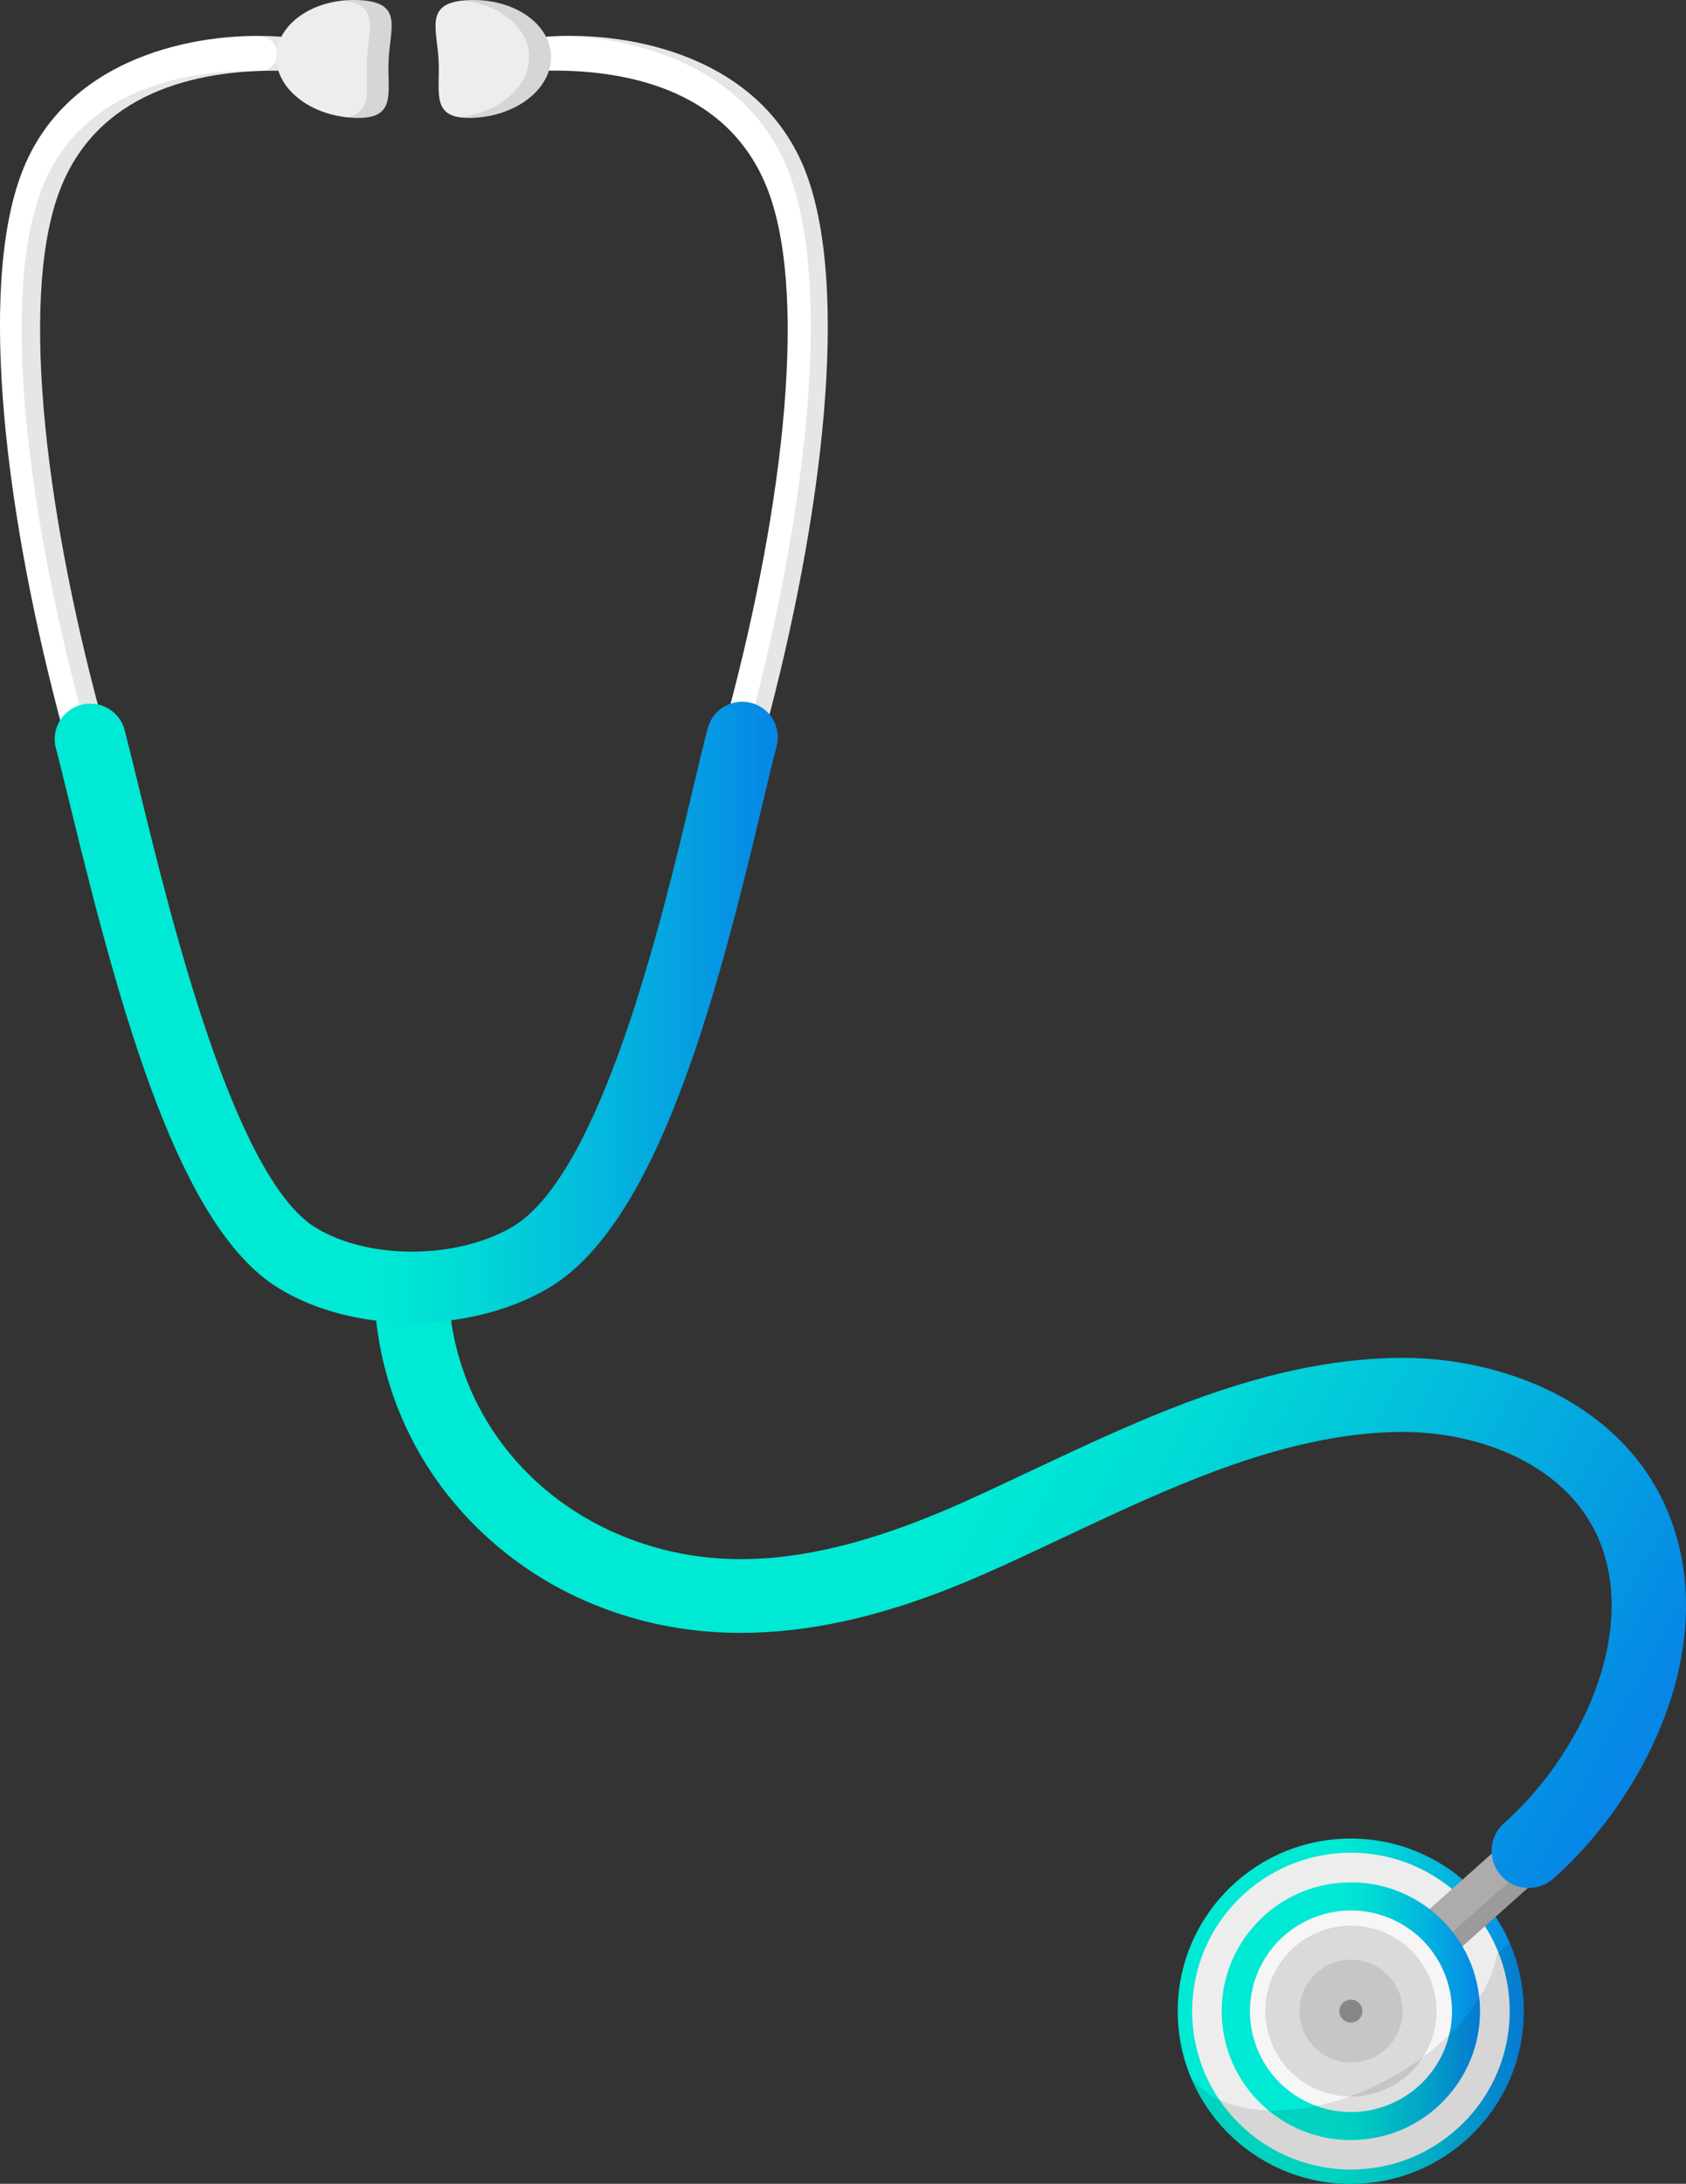 <svg width="207" height="268" viewBox="0 0 207 268" fill="none" xmlns="http://www.w3.org/2000/svg">
<rect x="0" y="0" width="207" height="268" fill="#333333" stroke="none"/>
<g clip-path="url(#clip0_571_942)">
<path d="M166.447 268.004C178.177 267.671 187.416 257.918 187.082 246.219C186.748 234.52 176.968 225.306 165.238 225.639C153.508 225.972 144.269 235.725 144.603 247.424C144.936 259.123 154.716 268.337 166.447 268.004Z" fill="url(#paint0_linear_571_942)"/>
<path d="M165.861 266.248C176.625 266.248 185.352 257.545 185.352 246.809C185.352 236.073 176.625 227.37 165.861 227.37C155.096 227.37 146.37 236.073 146.37 246.809C146.37 257.545 155.096 266.248 165.861 266.248Z" fill="#EDEDED"/>
<path d="M173.988 239.71C173.453 239.107 173.179 238.316 173.226 237.512C173.274 236.707 173.639 235.954 174.242 235.418L185.129 225.711C185.735 225.174 186.53 224.898 187.34 224.946C188.149 224.993 188.907 225.359 189.446 225.963C189.981 226.567 190.254 227.357 190.207 228.162C190.159 228.966 189.795 229.719 189.193 230.256L178.305 239.963C178.005 240.229 177.656 240.434 177.276 240.565C176.897 240.697 176.495 240.752 176.094 240.729C175.693 240.706 175.301 240.604 174.94 240.429C174.578 240.254 174.255 240.01 173.988 239.71Z" fill="#ADABAC"/>
<path opacity="0.1" d="M189.446 225.941C189.204 225.673 188.917 225.45 188.598 225.281C188.828 225.861 188.874 226.497 188.73 227.103C188.586 227.71 188.259 228.258 187.793 228.673L176.905 238.38C176.439 238.794 175.856 239.056 175.236 239.13C174.616 239.204 173.988 239.087 173.436 238.794C173.613 239.253 173.9 239.663 174.272 239.987C174.643 240.312 175.088 240.541 175.568 240.655C176.049 240.769 176.55 240.765 177.028 240.642C177.506 240.52 177.947 240.283 178.313 239.953L189.2 230.246C189.805 229.707 190.171 228.951 190.217 228.144C190.263 227.337 189.986 226.544 189.446 225.941Z" fill="#030303"/>
<path d="M166.951 262.595C175.688 261.988 182.278 254.433 181.67 245.72C181.062 237.007 173.487 230.434 164.75 231.041C156.013 231.647 149.423 239.202 150.031 247.915C150.639 256.629 158.214 263.201 166.951 262.595Z" fill="url(#paint1_linear_571_942)"/>
<path d="M177.602 250.814C179.811 244.35 176.347 237.323 169.865 235.12C163.384 232.917 156.338 236.372 154.129 242.836C151.92 249.3 155.384 256.327 161.866 258.53C168.347 260.733 175.393 257.278 177.602 250.814Z" fill="#F6F6F6"/>
<path d="M175.193 251.626C177.864 246.486 175.85 240.16 170.696 237.497C165.543 234.833 159.2 236.841 156.529 241.981C153.859 247.121 155.872 253.447 161.026 256.11C166.18 258.774 172.523 256.766 175.193 251.626Z" fill="#DADADA"/>
<path d="M170.102 251.508C169.17 252.341 168.012 252.879 166.774 253.056C165.536 253.233 164.272 253.04 163.144 252.501C162.016 251.963 161.073 251.103 160.434 250.03C159.795 248.957 159.49 247.72 159.556 246.474C159.622 245.228 160.057 244.029 160.805 243.03C161.554 242.03 162.582 241.274 163.761 240.857C164.94 240.44 166.217 240.381 167.43 240.687C168.642 240.993 169.737 241.65 170.575 242.576C171.134 243.193 171.564 243.914 171.843 244.697C172.121 245.48 172.242 246.31 172.198 247.14C172.154 247.97 171.946 248.783 171.587 249.533C171.227 250.282 170.722 250.953 170.102 251.508Z" fill="#C6C6C6"/>
<path d="M166.805 247.854C166.598 248.041 166.339 248.162 166.063 248.203C165.786 248.243 165.504 248.201 165.251 248.081C164.999 247.961 164.788 247.769 164.644 247.53C164.501 247.29 164.433 247.014 164.447 246.735C164.462 246.457 164.559 246.189 164.726 245.965C164.893 245.742 165.123 245.573 165.387 245.48C165.651 245.387 165.936 245.374 166.207 245.443C166.478 245.512 166.722 245.659 166.909 245.867C167.159 246.144 167.289 246.509 167.269 246.882C167.25 247.254 167.083 247.604 166.805 247.854Z" fill="#878787"/>
<path opacity="0.1" d="M150.061 260.98C148.464 259.205 147.179 257.173 146.263 254.97C146.648 255.472 147.088 255.93 147.575 256.334C153.29 261.068 165.42 259.349 174.667 252.493C179.703 248.761 182.843 244.276 183.736 240.2C183.767 240.069 183.817 239.806 183.817 239.806L185.382 238.402C185.382 238.402 185.521 238.733 185.59 238.907C187.453 243.528 187.624 248.656 186.075 253.391C184.525 258.125 181.353 262.164 177.115 264.799C172.877 267.434 167.844 268.496 162.899 267.799C157.954 267.102 153.414 264.69 150.074 260.988L150.061 260.98Z" fill="#030303"/>
<path d="M23.881 134.226C23.118 134.351 22.335 134.196 21.677 133.791C21.019 133.385 20.53 132.756 20.301 132.019C18.017 124.668 11.553 103.707 7.867 90.149C0.643 63.609 -2.767 35.436 2.676 21.179C8.072 7.038 24.036 3.79 34.326 4.495C34.606 4.513 34.88 4.587 35.132 4.712C35.383 4.837 35.606 5.012 35.789 5.225C36.054 5.528 36.225 5.902 36.282 6.301C36.339 6.7 36.278 7.106 36.108 7.472C35.938 7.837 35.666 8.145 35.324 8.36C34.982 8.574 34.585 8.685 34.181 8.679C24.251 8.586 11.708 11.237 7.181 23.785C2.322 37.252 5.775 64.213 12.954 89.944C16.632 103.128 23.365 124.034 25.712 131.244C25.814 131.56 25.847 131.895 25.808 132.225C25.769 132.556 25.658 132.874 25.485 133.158C25.311 133.441 25.078 133.684 24.801 133.87C24.524 134.056 24.21 134.18 23.881 134.234V134.226Z" fill="white"/>
<path opacity="0.1" d="M35.789 5.235C35.606 5.022 35.383 4.847 35.132 4.722C34.88 4.597 34.606 4.523 34.326 4.505C33.126 4.424 31.847 4.396 30.528 4.432C31.054 4.447 31.568 4.471 32.07 4.505C32.35 4.523 32.624 4.597 32.876 4.722C33.127 4.847 33.35 5.022 33.533 5.235C33.795 5.538 33.963 5.911 34.018 6.307C34.073 6.703 34.013 7.107 33.844 7.47C33.675 7.833 33.405 8.14 33.067 8.355C32.728 8.569 32.334 8.682 31.933 8.679C21.982 8.586 9.439 11.237 4.912 23.785C0.053 37.252 3.509 64.213 10.687 89.944C14.364 103.128 21.096 124.034 23.443 131.244C23.618 131.783 23.588 132.368 23.357 132.887C23.127 133.405 22.713 133.821 22.195 134.054C22.731 134.265 23.313 134.327 23.881 134.234C24.21 134.18 24.524 134.056 24.801 133.87C25.078 133.684 25.311 133.441 25.485 133.158C25.658 132.874 25.769 132.556 25.808 132.225C25.847 131.895 25.814 131.56 25.712 131.244C23.365 124.022 16.632 103.128 12.954 89.944C5.775 64.22 2.319 37.259 7.181 23.785C11.708 11.237 24.251 8.586 34.181 8.679C34.583 8.683 34.978 8.572 35.318 8.358C35.658 8.144 35.929 7.837 36.098 7.474C36.268 7.11 36.329 6.706 36.274 6.309C36.219 5.912 36.051 5.539 35.789 5.235Z" fill="black"/>
<path d="M77.883 134.198C78.647 134.322 79.429 134.166 80.086 133.759C80.744 133.353 81.232 132.723 81.461 131.986C83.739 124.63 90.168 103.661 93.834 90.109C101.025 63.556 104.382 35.38 98.926 21.131C93.51 6.99 77.541 3.773 67.251 4.492C66.971 4.511 66.698 4.586 66.447 4.711C66.196 4.837 65.973 5.012 65.79 5.225C65.529 5.529 65.362 5.901 65.307 6.298C65.253 6.694 65.314 7.098 65.483 7.46C65.652 7.823 65.923 8.13 66.262 8.344C66.601 8.558 66.994 8.67 67.396 8.666C77.334 8.555 89.879 11.192 94.427 23.734C99.303 37.193 95.888 64.16 88.748 89.894C85.089 103.083 78.384 123.984 76.05 131.211C75.947 131.528 75.915 131.862 75.954 132.193C75.994 132.523 76.104 132.841 76.278 133.125C76.452 133.408 76.686 133.651 76.963 133.836C77.24 134.022 77.554 134.145 77.883 134.198Z" fill="white"/>
<path opacity="0.1" d="M98.926 21.131C93.801 7.747 79.222 4.149 68.95 4.411C79.02 4.664 92.054 8.626 96.842 21.131C102.296 35.38 98.936 63.554 91.75 90.109C88.084 103.661 81.648 124.63 79.374 131.986C79.227 132.463 78.969 132.898 78.622 133.257C78.275 133.617 77.849 133.89 77.376 134.054C77.54 134.121 77.709 134.169 77.883 134.198C78.647 134.322 79.429 134.166 80.086 133.759C80.744 133.353 81.232 132.723 81.461 131.986C83.739 124.63 90.168 103.661 93.834 90.109C101.025 63.556 104.382 35.38 98.926 21.131Z" fill="#030303"/>
<path d="M205.901 188.81C201.521 173.008 185.24 166.293 171.049 166.647C155.146 167.046 140.643 173.881 126.615 180.49C123.797 181.818 121.136 183.071 118.455 184.278C101.491 191.911 88.715 193.29 77.022 188.745C64.588 183.914 56.209 172.927 55.159 160.071V160.056C55.129 159.615 54.946 159.198 54.642 158.875C54.339 158.553 53.932 158.346 53.493 158.288C51.69 158.061 49.89 157.839 48.097 157.65C47.823 157.62 47.546 157.65 47.285 157.738C47.023 157.825 46.784 157.968 46.584 158.157C46.383 158.346 46.226 158.575 46.123 158.83C46.02 159.086 45.974 159.36 45.988 159.634C46.008 160.023 46.033 160.412 46.066 160.804C46.713 168.857 49.671 176.554 54.586 182.975C59.526 189.385 66.142 194.313 73.708 197.217C92.064 204.35 110.181 197.974 122.207 192.563C124.965 191.323 127.778 189.995 130.512 188.709C143.678 182.502 157.303 176.083 171.277 175.735C181.911 175.47 194.034 180.154 197.103 191.227C200.25 202.578 193.229 216.155 184.668 223.731C183.762 224.531 183.211 225.657 183.137 226.862C183.063 228.067 183.472 229.252 184.274 230.156C185.077 231.06 186.206 231.61 187.414 231.683C188.622 231.757 189.81 231.349 190.717 230.549C201.068 221.395 210.233 204.441 205.901 188.81Z" fill="url(#paint2_linear_571_942)"/>
<path d="M67.644 6.747C67.844 10.735 63.608 14.189 58.179 14.459C52.751 14.729 54.052 11.429 53.852 7.437C53.652 3.444 52.029 0.288 57.455 0.018C62.881 -0.252 67.444 2.76 67.644 6.747Z" fill="#EDEDED"/>
<path d="M33.928 6.76C33.733 10.75 37.979 14.197 43.403 14.459C48.826 14.722 47.525 11.429 47.707 7.429C47.889 3.429 49.545 0.28 44.117 0.015C38.688 -0.25 34.131 2.778 33.928 6.76Z" fill="#EDEDED"/>
<path opacity="0.1" d="M67.644 6.747C67.444 2.76 62.881 -0.252 57.455 0.018C57.222 0.018 57.007 0.048 56.799 0.071C61.291 0.533 64.783 3.268 64.957 6.747C65.147 10.517 61.37 13.818 56.369 14.386C56.968 14.473 57.575 14.498 58.179 14.459C63.608 14.189 67.856 10.735 67.644 6.747Z" fill="#030303"/>
<path opacity="0.1" d="M47.73 7.429C47.925 3.442 49.545 0.28 44.117 0.015C43.446 -0.017 42.774 0.001 42.106 0.068C46.712 0.573 45.231 3.619 45.044 7.429C44.874 10.899 45.836 13.848 42.511 14.386C42.805 14.419 43.102 14.444 43.403 14.459C48.839 14.722 47.535 11.419 47.73 7.429Z" fill="#030303"/>
<path d="M50.593 162.334C44.644 162.334 38.746 160.905 34.136 158.041C22.096 150.614 14.969 124.903 8.7 99.204C7.998 96.331 7.393 93.843 6.851 91.77L6.824 91.682C6.575 90.6 6.749 89.464 7.311 88.507C7.873 87.549 8.781 86.841 9.848 86.527C10.915 86.213 12.062 86.317 13.055 86.818C14.048 87.319 14.812 88.179 15.192 89.222C15.227 89.333 15.255 89.432 15.28 89.528C15.845 91.684 16.463 94.219 17.179 97.154C20.927 112.512 28.723 144.471 38.719 150.637C45.155 154.609 55.974 154.594 62.836 150.604C73.855 144.198 81.377 112.419 84.993 97.146C85.722 94.066 86.352 91.406 86.897 89.356C87.194 88.239 87.924 87.285 88.926 86.704C89.929 86.124 91.121 85.964 92.242 86.26C93.362 86.556 94.319 87.285 94.901 88.284C95.483 89.284 95.643 90.473 95.346 91.591C94.84 93.525 94.214 96.136 93.5 99.149C87.694 123.676 80.397 150.486 67.239 158.134C62.425 160.935 56.483 162.334 50.593 162.334Z" fill="url(#paint3_linear_571_942)"/>
</g>
<defs>
<linearGradient id="paint0_linear_571_942" x1="144.61" y1="246.81" x2="187.109" y2="246.81" gradientUnits="userSpaceOnUse">
<stop offset="0.46" stop-color="#00E9D4"/>
<stop offset="0.57" stop-color="#01DCD6"/>
<stop offset="0.76" stop-color="#03B9DD"/>
<stop offset="1" stop-color="#0686E6"/>
</linearGradient>
<linearGradient id="paint1_linear_571_942" x1="150.003" y1="246.809" x2="181.715" y2="246.809" gradientUnits="userSpaceOnUse">
<stop offset="0.46" stop-color="#00E9D4"/>
<stop offset="0.57" stop-color="#01DCD6"/>
<stop offset="0.76" stop-color="#03B9DD"/>
<stop offset="1" stop-color="#0686E6"/>
</linearGradient>
<linearGradient id="paint2_linear_571_942" x1="60.083" y1="145.859" x2="197.478" y2="219.365" gradientUnits="userSpaceOnUse">
<stop offset="0.46" stop-color="#00E9D4"/>
<stop offset="0.57" stop-color="#01DCD6"/>
<stop offset="0.76" stop-color="#03B9DD"/>
<stop offset="1" stop-color="#0686E6"/>
</linearGradient>
<linearGradient id="paint3_linear_571_942" x1="6.631" y1="124.214" x2="95.498" y2="124.214" gradientUnits="userSpaceOnUse">
<stop offset="0.45" stop-color="#00E9D4"/>
<stop offset="0.56" stop-color="#01DCD6"/>
<stop offset="0.75" stop-color="#03B9DD"/>
<stop offset="1" stop-color="#0686E6"/>
</linearGradient>
<clipPath id="clip0_571_942">
<rect width="207" height="268" fill="white"/>
</clipPath>
</defs>
</svg>

